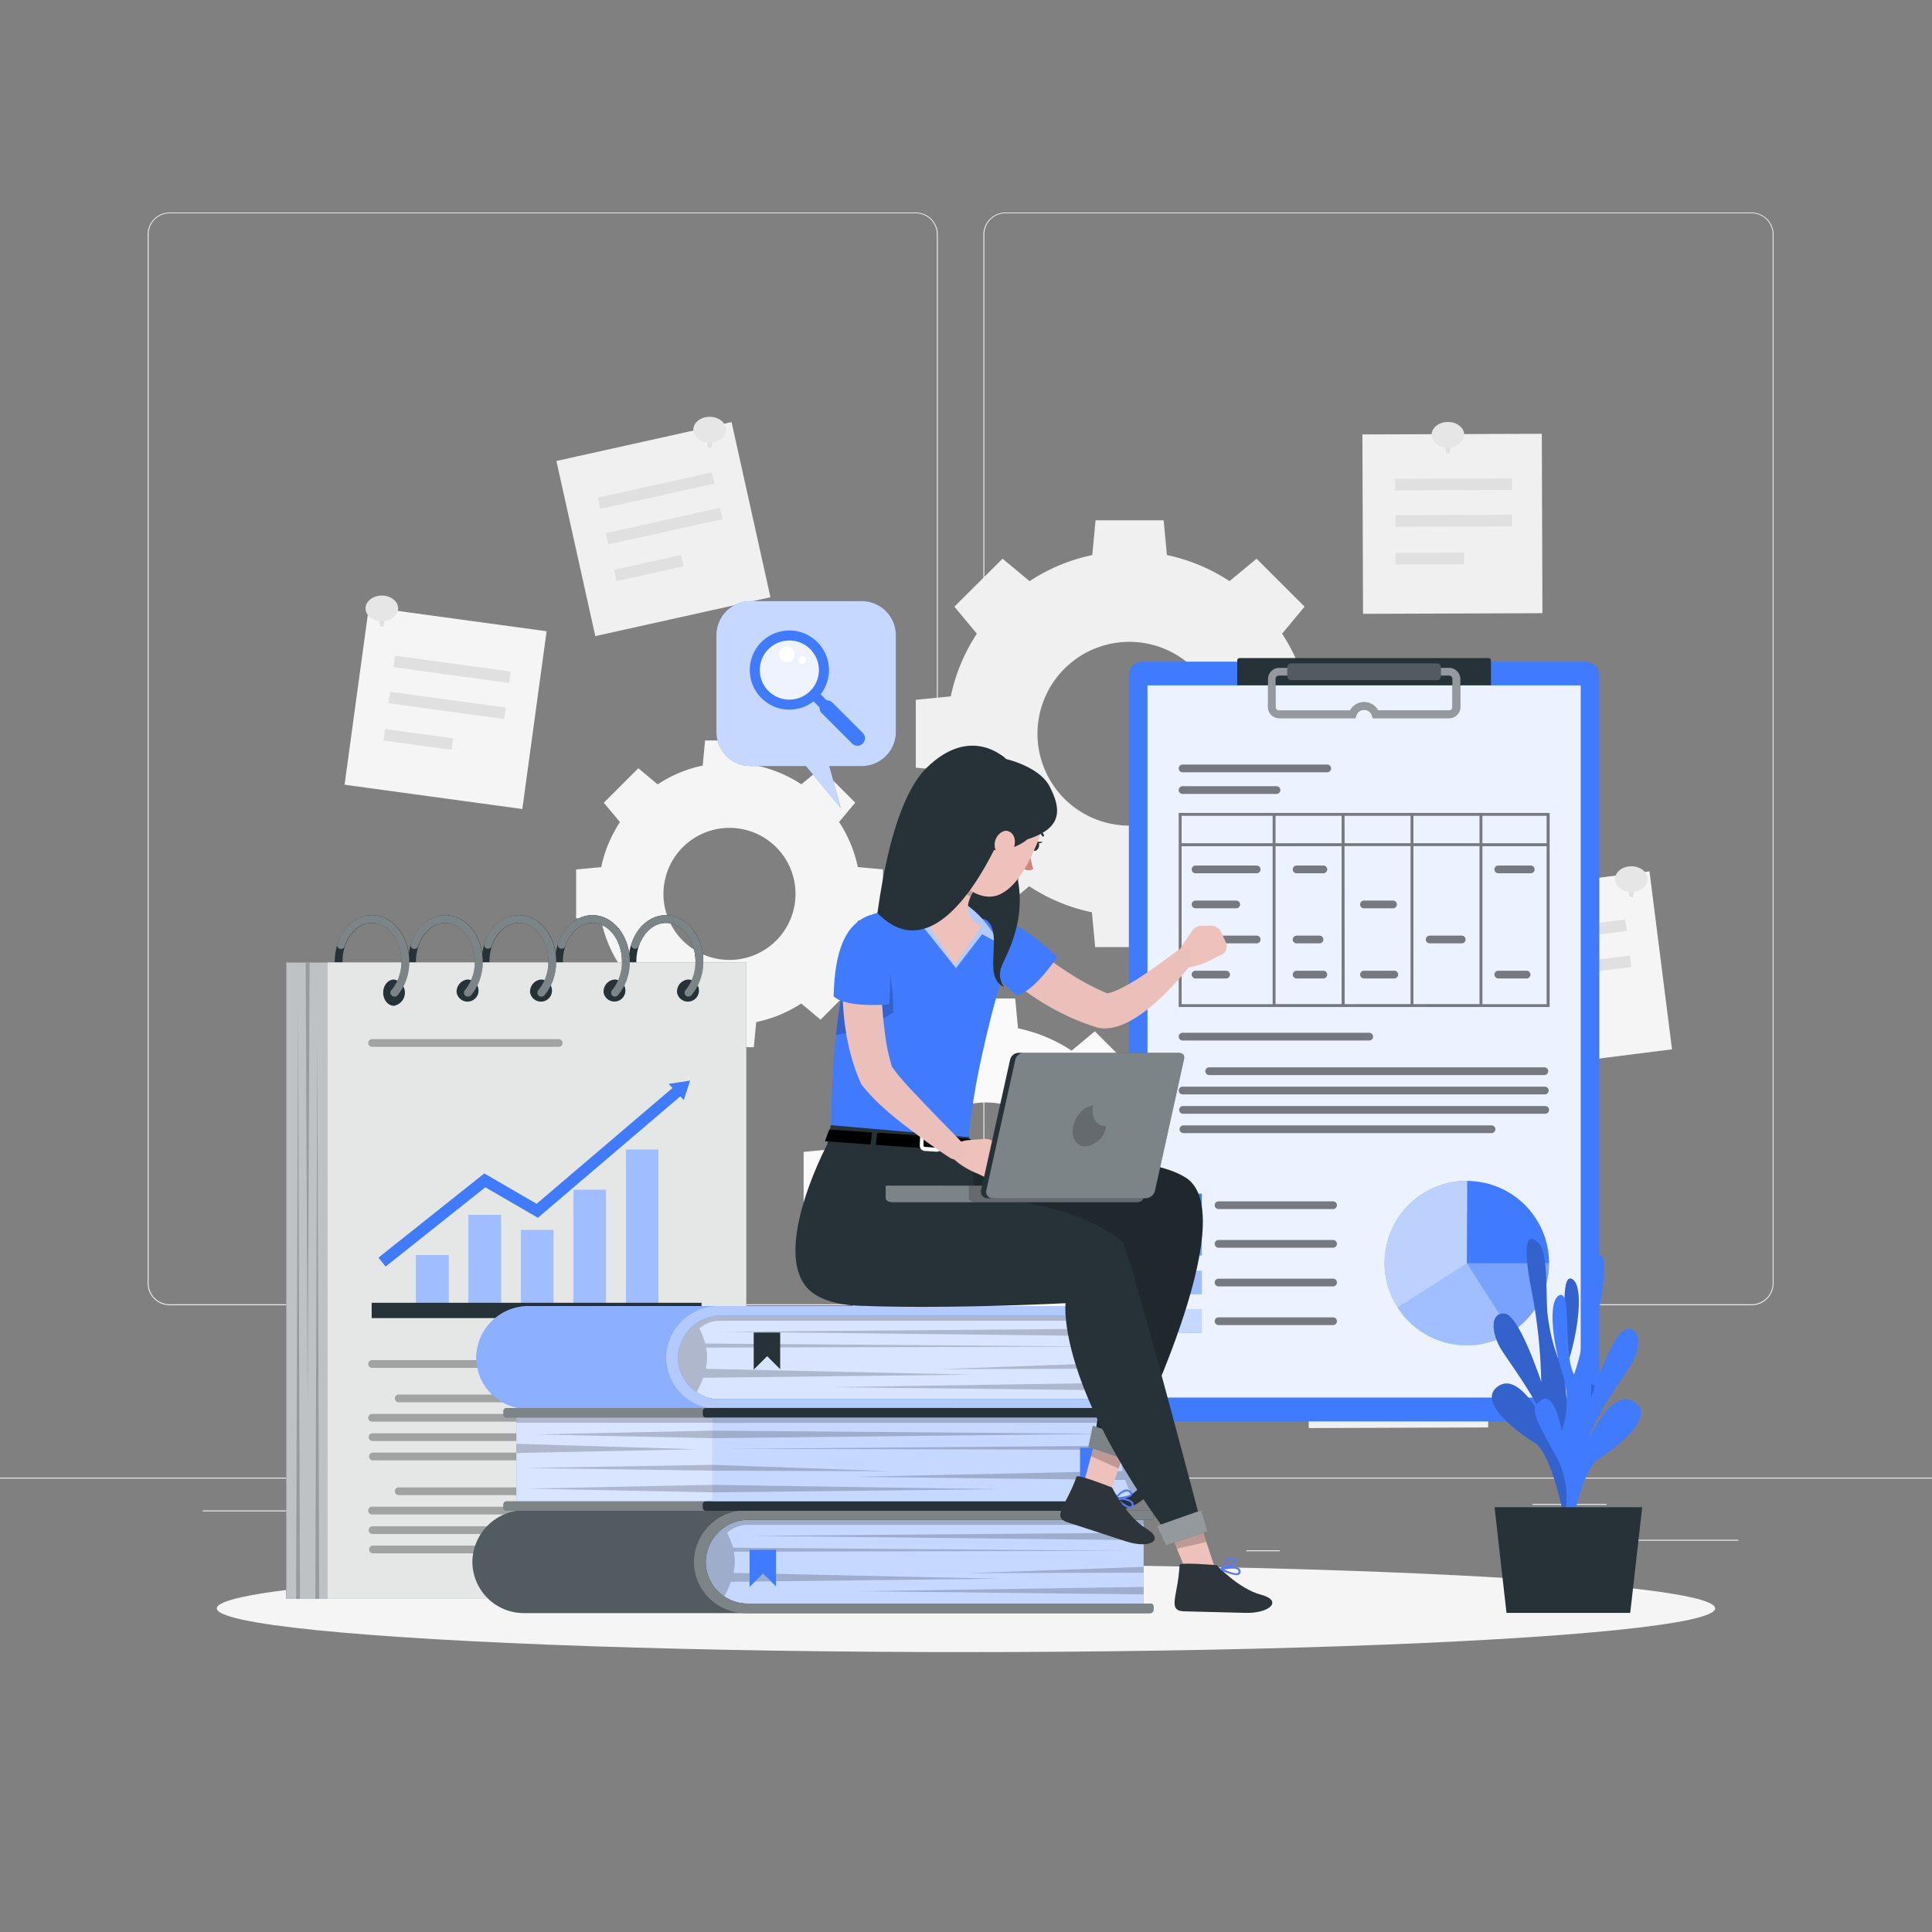 <svg xmlns="http://www.w3.org/2000/svg" viewBox="0 0 500 500"><rect x="0" y="0" width="500" height="500" fill="#808080" stroke="none"/><g id="freepik--background-complete--inject-2"><rect y="382.4" width="500" height="0.25" style="fill:#ebebeb"></rect><rect x="416.78" y="398.49" width="33.12" height="0.25" style="fill:#ebebeb"></rect><rect x="322.53" y="401.21" width="8.69" height="0.25" style="fill:#ebebeb"></rect><rect x="396.59" y="389.21" width="19.19" height="0.25" style="fill:#ebebeb"></rect><rect x="52.46" y="390.89" width="43.19" height="0.25" style="fill:#ebebeb"></rect><rect x="104.56" y="390.89" width="6.33" height="0.25" style="fill:#ebebeb"></rect><rect x="131.47" y="395.11" width="93.68" height="0.25" style="fill:#ebebeb"></rect><path d="M237,337.8H43.91a5.71,5.71,0,0,1-5.7-5.71V60.66A5.71,5.71,0,0,1,43.91,55H237a5.71,5.71,0,0,1,5.71,5.71V332.09A5.71,5.71,0,0,1,237,337.8ZM43.91,55.2a5.46,5.46,0,0,0-5.45,5.46V332.09a5.46,5.46,0,0,0,5.45,5.46H237a5.47,5.47,0,0,0,5.46-5.46V60.66A5.47,5.47,0,0,0,237,55.2Z" style="fill:#ebebeb"></path><path d="M453.31,337.8H260.21a5.72,5.72,0,0,1-5.71-5.71V60.66A5.72,5.72,0,0,1,260.21,55h193.1A5.71,5.71,0,0,1,459,60.66V332.09A5.71,5.71,0,0,1,453.31,337.8ZM260.21,55.2a5.47,5.47,0,0,0-5.46,5.46V332.09a5.47,5.47,0,0,0,5.46,5.46h193.1a5.47,5.47,0,0,0,5.46-5.46V60.66a5.47,5.47,0,0,0-5.46-5.46Z" style="fill:#ebebeb"></path><path d="M237,181.11v17.56l9,.85a46.92,46.92,0,0,0,6.75,16.23l-5.81,7,12.42,12.42,7-5.81a46.85,46.85,0,0,0,16.22,6.74l.85,9H301.1l.85-9a46.9,46.9,0,0,0,16.23-6.74l7,5.81,12.42-12.42-5.81-7a46.9,46.9,0,0,0,6.74-16.23l9.05-.85V181.11l-9.05-.86A46.93,46.93,0,0,0,331.81,164l5.81-7L325.2,144.59l-7,5.81A47.11,47.11,0,0,0,302,143.65l-.85-9H283.53l-.85,9a47.06,47.06,0,0,0-16.22,6.75l-7-5.81L247,157l5.81,7a47,47,0,0,0-6.75,16.22Zm55.28-15a23.78,23.78,0,1,1-23.78,23.78A23.78,23.78,0,0,1,292.32,166.11Z" style="fill:#f0f0f0"></path><path d="M207.36,259.71l5,4.18,8.93-8.93-4.18-5A33.62,33.62,0,0,0,222,238.26l6.5-.61V225l-6.5-.61a33.62,33.62,0,0,0-4.85-11.66l4.18-5-8.93-8.93-5,4.18a33.81,33.81,0,0,0-11.66-4.85l-.61-6.5H182.47l-.61,6.5A33.81,33.81,0,0,0,170.2,203l-5-4.18-8.93,8.93,4.18,5a33.62,33.62,0,0,0-4.85,11.66l-6.5.61v12.62l6.5.61a33.62,33.62,0,0,0,4.85,11.66l-4.18,5,8.93,8.93,5-4.18a33.81,33.81,0,0,0,11.66,4.85l.61,6.5h12.62l.61-6.5A33.81,33.81,0,0,0,207.36,259.71ZM171.7,231.34a17.09,17.09,0,1,1,17.08,17.09A17.08,17.08,0,0,1,171.7,231.34Z" style="fill:#f5f5f5"></path><path d="M263.45,345.2a40,40,0,0,0,13.88-5.77l6,5L294,333.78l-5-6a40,40,0,0,0,5.77-13.88l7.74-.72v-15l-7.74-.73A40,40,0,0,0,289,283.53l5-6L283.34,266.9l-6,5a40.22,40.22,0,0,0-13.88-5.77l-.73-7.73h-15L247,266.1a40.22,40.22,0,0,0-13.88,5.77l-6-5-10.63,10.63,5,6a40.22,40.22,0,0,0-5.77,13.88l-7.74.73v15l7.74.72a40.14,40.14,0,0,0,5.77,13.88l-5,6,10.63,10.62,6-5A40,40,0,0,0,247,345.2l.73,7.74h15Zm-28.58-39.55A20.34,20.34,0,1,1,255.21,326,20.34,20.34,0,0,1,234.87,305.65Z" style="fill:#fafafa"></path><rect x="92.09" y="160.02" width="46.43" height="46.43" transform="translate(25.88 -13.93) rotate(7.78)" style="fill:#f5f5f5"></rect><rect x="115.51" y="158.13" width="3" height="30.23" transform="translate(-70.49 265.71) rotate(-82.22)" style="fill:#e0e0e0"></rect><rect x="114.23" y="167.46" width="3" height="30.23" transform="translate(-80.84 272.51) rotate(-82.22)" style="fill:#e0e0e0"></rect><rect x="106.76" y="182.48" width="3" height="17.8" transform="translate(-96.02 272.72) rotate(-82.22)" style="fill:#e0e0e0"></rect><rect x="352.68" y="112.31" width="46.43" height="46.43" transform="translate(-0.48 1.35) rotate(-0.2)" style="fill:#f0f0f0"></rect><rect x="361.07" y="123.89" width="30.23" height="3" transform="translate(-0.45 1.35) rotate(-0.21)" style="fill:#e0e0e0"></rect><rect x="361.11" y="133.31" width="30.23" height="3" transform="translate(-0.48 1.35) rotate(-0.21)" style="fill:#e0e0e0"></rect><rect x="361.14" y="143.07" width="17.8" height="3" transform="translate(-0.52 1.33) rotate(-0.21)" style="fill:#e0e0e0"></rect><rect x="383.56" y="228.22" width="46.43" height="46.43" transform="translate(-28.38 53.13) rotate(-7.22)" style="fill:#f5f5f5"></rect><rect x="390.72" y="239.85" width="30.23" height="3" transform="translate(-27.11 52.9) rotate(-7.22)" style="fill:#e0e0e0"></rect><rect x="391.9" y="249.19" width="30.23" height="3" transform="translate(-28.27 53.12) rotate(-7.22)" style="fill:#e0e0e0"></rect><rect x="393.17" y="259.63" width="17.8" height="3" transform="translate(-29.62 52.58) rotate(-7.22)" style="fill:#e0e0e0"></rect><rect x="133.59" y="300.33" width="46.43" height="46.43" transform="translate(-1.16 0.56) rotate(-0.2)" style="fill:#f0f0f0"></rect><rect x="141.99" y="311.91" width="30.23" height="3" transform="translate(-1.12 0.56) rotate(-0.21)" style="fill:#e0e0e0"></rect><rect x="142.02" y="321.33" width="30.23" height="3" transform="translate(-1.15 0.56) rotate(-0.21)" style="fill:#e0e0e0"></rect><rect x="142.06" y="331.09" width="17.8" height="3" transform="translate(-1.19 0.54) rotate(-0.21)" style="fill:#e0e0e0"></rect><rect x="338.66" y="323.04" width="46.43" height="46.43" transform="translate(-1.24 1.3) rotate(-0.2)" style="fill:#f0f0f0"></rect><rect x="347.05" y="334.62" width="30.23" height="3" transform="translate(-1.2 1.3) rotate(-0.21)" style="fill:#e0e0e0"></rect><rect x="347.09" y="344.04" width="30.23" height="3" transform="translate(-1.23 1.3) rotate(-0.21)" style="fill:#e0e0e0"></rect><rect x="347.12" y="353.8" width="17.8" height="3" transform="translate(-1.27 1.28) rotate(-0.21)" style="fill:#e0e0e0"></rect><rect x="148.48" y="113.71" width="46.43" height="46.43" transform="translate(-25.6 40.48) rotate(-12.52)" style="fill:#f0f0f0"></rect><rect x="154.71" y="125.46" width="30.23" height="3" transform="translate(-23.49 39.84) rotate(-12.52)" style="fill:#e0e0e0"></rect><rect x="156.75" y="134.66" width="30.23" height="3" transform="translate(-25.43 40.5) rotate(-12.52)" style="fill:#e0e0e0"></rect><rect x="159.01" y="145.51" width="17.8" height="3" transform="translate(-27.88 39.9) rotate(-12.52)" style="fill:#e0e0e0"></rect><polygon points="99.24 162.1 98.41 162.1 97.26 156.8 100.38 156.8 99.24 162.1" style="fill:#e0e0e0"></polygon><ellipse cx="98.82" cy="157.46" rx="4.22" ry="3.33" style="fill:#e6e6e6"></ellipse><polygon points="184.07 115.83 183.24 115.83 182.1 110.54 185.22 110.54 184.07 115.83" style="fill:#e0e0e0"></polygon><ellipse cx="183.66" cy="111.2" rx="4.23" ry="3.33" style="fill:#e6e6e6"></ellipse><polygon points="375.14 117.16 374.31 117.16 373.16 111.87 376.28 111.87 375.14 117.16" style="fill:#e0e0e0"></polygon><ellipse cx="374.72" cy="112.53" rx="4.22" ry="3.33" style="fill:#e6e6e6"></ellipse><polygon points="422.6 232.15 421.77 232.15 420.63 226.86 423.75 226.86 422.6 232.15" style="fill:#e0e0e0"></polygon><ellipse cx="422.19" cy="227.52" rx="4.22" ry="3.33" style="fill:#e6e6e6"></ellipse><polygon points="362.59 328.27 361.75 328.27 360.61 322.97 363.73 322.97 362.59 328.27" style="fill:#e0e0e0"></polygon><ellipse cx="362.17" cy="323.63" rx="4.22" ry="3.33" style="fill:#e6e6e6"></ellipse><polygon points="155.48 304.47 154.65 304.47 153.51 299.17 156.63 299.17 155.48 304.47" style="fill:#e0e0e0"></polygon><ellipse cx="155.07" cy="299.83" rx="4.22" ry="3.33" style="fill:#e6e6e6"></ellipse></g><g id="freepik--Shadow--inject-2"><ellipse id="freepik--path--inject-2" cx="250" cy="416.24" rx="193.89" ry="11.32" style="fill:#f5f5f5"></ellipse></g><g id="freepik--Notebook--inject-2"><path d="M143.67,248.84c0-6.59,4.33-12,9.66-12s9.66,5.36,9.66,12-4.33,11.94-9.66,11.94S143.67,255.43,143.67,248.84Zm2,0c0,5.48,3.44,9.94,7.66,9.94s7.66-4.46,7.66-9.94-3.43-10-7.66-10S145.67,243.36,145.67,248.84Z" style="fill:#263238"></path><path d="M124.66,248.84c0-6.59,4.33-12,9.66-12s9.66,5.36,9.66,12-4.33,11.94-9.66,11.94S124.66,255.43,124.66,248.84Zm2,0c0,5.48,3.43,9.94,7.66,9.94s7.66-4.46,7.66-9.94-3.44-10-7.66-10S126.66,243.36,126.66,248.84Z" style="fill:#263238"></path><path d="M105.64,248.84c0-6.59,4.34-12,9.67-12s9.66,5.36,9.66,12-4.34,11.94-9.66,11.94S105.64,255.43,105.64,248.84Zm2,0c0,5.48,3.44,9.94,7.67,9.94s7.66-4.46,7.66-9.94-3.44-10-7.66-10S107.64,243.36,107.64,248.84Z" style="fill:#263238"></path><path d="M86.63,248.84c0-6.59,4.34-12,9.67-12s9.66,5.36,9.66,12-4.34,11.94-9.66,11.94S86.63,255.43,86.63,248.84Zm2,0c0,5.48,3.44,9.94,7.67,9.94s7.66-4.46,7.66-9.94-3.44-10-7.66-10S88.63,243.36,88.63,248.84Z" style="fill:#263238"></path><path d="M162.68,248.84c0-6.59,4.33-12,9.66-12s9.67,5.36,9.67,12-4.34,11.94-9.67,11.94S162.68,255.43,162.68,248.84Zm2,0c0,5.48,3.44,9.94,7.66,9.94s7.67-4.46,7.67-9.94-3.44-10-7.67-10S164.68,243.36,164.68,248.84Z" style="fill:#263238"></path><rect x="74.05" y="249.07" width="119.08" height="164.72" transform="translate(267.19 662.86) rotate(180)" style="fill:#263238"></rect><rect x="74.05" y="249.07" width="119.08" height="164.72" transform="translate(267.19 662.86) rotate(180)" style="fill:#fff;opacity:0.7"></rect><rect x="84.79" y="249.07" width="108.35" height="164.72" transform="translate(277.93 662.86) rotate(180)" style="fill:#fff;opacity:0.6"></rect><polygon points="77.63 413.79 77.13 259.85 76.63 413.79 77.63 413.79" style="isolation:isolate;opacity:0.2"></polygon><polygon points="82.61 413.79 82.11 269.44 81.61 413.79 82.61 413.79" style="isolation:isolate;opacity:0.2"></polygon><polygon points="79.12 249.19 79.62 364.92 80.12 249.19 79.12 249.19" style="isolation:isolate;opacity:0.2"></polygon><path d="M175.22,256.9a2.86,2.86,0,1,0,2.8-3.4A3.14,3.14,0,0,0,175.22,256.9Z" style="fill:#263238"></path><path d="M178.2,257.91a1,1,0,0,0,.75-.35,13.49,13.49,0,0,0,3.06-8.72c0-6.59-4.34-12-9.67-12-3.92,0-7.43,2.9-8.93,7.37a1,1,0,0,0,1.9.64c1.22-3.65,4-6,7-6,4.23,0,7.67,4.47,7.67,10a11.45,11.45,0,0,1-2.57,7.41,1,1,0,0,0,.76,1.66Z" style="fill:#263238"></path><g style="isolation:isolate;opacity:0.4"><path d="M178.2,257.91a1,1,0,0,0,.75-.35,13.49,13.49,0,0,0,3.06-8.72c0-6.59-4.34-12-9.67-12-3.92,0-7.43,2.9-8.93,7.37a1,1,0,0,0,1.9.64c1.22-3.65,4-6,7-6,4.23,0,7.67,4.47,7.67,10a11.45,11.45,0,0,1-2.57,7.41,1,1,0,0,0,.76,1.66Z" style="fill:#fff"></path></g><path d="M156.21,256.9a2.85,2.85,0,1,0,2.8-3.4A3.14,3.14,0,0,0,156.21,256.9Z" style="fill:#263238"></path><path d="M159.18,257.91a1,1,0,0,0,.76-.35,13.48,13.48,0,0,0,3.05-8.72c0-6.59-4.33-12-9.66-12-3.93,0-7.43,2.9-8.93,7.37a1,1,0,0,0,1.9.64c1.22-3.65,4-6,7-6,4.23,0,7.66,4.47,7.66,10a11.44,11.44,0,0,1-2.56,7.41,1,1,0,0,0,.75,1.66Z" style="fill:#263238"></path><g style="isolation:isolate;opacity:0.4"><path d="M159.18,257.91a1,1,0,0,0,.76-.35,13.48,13.48,0,0,0,3.05-8.72c0-6.59-4.33-12-9.66-12-3.93,0-7.43,2.9-8.93,7.37a1,1,0,0,0,1.9.64c1.22-3.65,4-6,7-6,4.23,0,7.66,4.47,7.66,10a11.44,11.44,0,0,1-2.56,7.41,1,1,0,0,0,.75,1.66Z" style="fill:#fff"></path></g><path d="M137.19,256.9a2.86,2.86,0,1,0,2.81-3.4A3.15,3.15,0,0,0,137.19,256.9Z" style="fill:#263238"></path><path d="M140.17,257.91a1,1,0,0,0,.76-.35,13.48,13.48,0,0,0,3-8.72c0-6.59-4.33-12-9.66-12-3.93,0-7.43,2.9-8.93,7.37a1,1,0,0,0,.63,1.27,1,1,0,0,0,1.27-.63c1.22-3.65,4-6,7-6,4.22,0,7.66,4.47,7.66,10a11.39,11.39,0,0,1-2.57,7.41,1,1,0,0,0,.76,1.66Z" style="fill:#263238"></path><g style="isolation:isolate;opacity:0.4"><path d="M140.17,257.91a1,1,0,0,0,.76-.35,13.48,13.48,0,0,0,3-8.72c0-6.59-4.33-12-9.66-12-3.93,0-7.43,2.9-8.93,7.37a1,1,0,0,0,.63,1.27,1,1,0,0,0,1.27-.63c1.22-3.65,4-6,7-6,4.22,0,7.66,4.47,7.66,10a11.39,11.39,0,0,1-2.57,7.41,1,1,0,0,0,.76,1.66Z" style="fill:#fff"></path></g><path d="M118.18,256.9a2.86,2.86,0,1,0,2.81-3.4A3.15,3.15,0,0,0,118.18,256.9Z" style="fill:#263238"></path><path d="M121.16,257.91a1,1,0,0,0,.76-.35,13.48,13.48,0,0,0,3-8.72c0-6.59-4.34-12-9.66-12-3.93,0-7.43,2.9-8.93,7.37a1,1,0,1,0,1.89.64c1.22-3.65,4-6,7-6,4.22,0,7.66,4.47,7.66,10a11.45,11.45,0,0,1-2.57,7.41,1,1,0,0,0,.76,1.66Z" style="fill:#263238"></path><g style="isolation:isolate;opacity:0.4"><path d="M121.16,257.91a1,1,0,0,0,.76-.35,13.48,13.48,0,0,0,3-8.72c0-6.59-4.34-12-9.66-12-3.93,0-7.43,2.9-8.93,7.37a1,1,0,1,0,1.89.64c1.22-3.65,4-6,7-6,4.22,0,7.66,4.47,7.66,10a11.45,11.45,0,0,1-2.57,7.41,1,1,0,0,0,.76,1.66Z" style="fill:#fff"></path></g><path d="M99.17,256.9c0,1.88,1.26,3.4,2.8,3.4a3.46,3.46,0,0,0,0-6.8C100.43,253.5,99.17,255,99.17,256.9Z" style="fill:#263238"></path><path d="M102.15,257.91a1,1,0,0,0,.76-.35,13.53,13.53,0,0,0,3-8.72c0-6.59-4.34-12-9.66-12-3.93,0-7.44,2.9-8.93,7.37a1,1,0,1,0,1.89.64c1.22-3.65,4-6,7-6,4.22,0,7.66,4.47,7.66,10a11.45,11.45,0,0,1-2.57,7.41,1,1,0,0,0,.1,1.42A1,1,0,0,0,102.15,257.91Z" style="fill:#263238"></path><g style="isolation:isolate;opacity:0.4"><path d="M102.15,257.91a1,1,0,0,0,.76-.35,13.53,13.53,0,0,0,3-8.72c0-6.59-4.34-12-9.66-12-3.93,0-7.44,2.9-8.93,7.37a1,1,0,1,0,1.89.64c1.22-3.65,4-6,7-6,4.22,0,7.66,4.47,7.66,10a11.45,11.45,0,0,1-2.57,7.41,1,1,0,0,0,.1,1.42A1,1,0,0,0,102.15,257.91Z" style="fill:#fff"></path></g><rect x="107.7" y="324.85" width="8.38" height="14.29" style="fill:#407BFF"></rect><rect x="121.27" y="314.45" width="8.38" height="24.69" style="fill:#407BFF"></rect><rect x="134.85" y="318.35" width="8.38" height="20.79" style="fill:#407BFF"></rect><rect x="148.43" y="307.95" width="8.38" height="31.19" style="fill:#407BFF"></rect><rect x="162" y="297.55" width="8.38" height="41.59" style="fill:#407BFF"></rect><rect x="107.7" y="324.85" width="8.38" height="14.29" style="fill:#fff;opacity:0.5"></rect><rect x="121.27" y="314.45" width="8.38" height="24.69" style="fill:#fff;opacity:0.5"></rect><rect x="134.85" y="318.35" width="8.38" height="20.79" style="fill:#fff;opacity:0.5"></rect><rect x="148.43" y="307.95" width="8.38" height="31.19" style="fill:#fff;opacity:0.5"></rect><rect x="162" y="297.55" width="8.38" height="41.59" style="fill:#fff;opacity:0.5"></rect><rect x="96.19" y="337.16" width="85.37" height="3.96" style="fill:#263238"></rect><polygon points="99.79 327.79 97.95 325.47 125.33 303.68 138.88 311.54 175.46 280.36 177.38 282.61 139.21 315.16 125.6 307.26 99.79 327.79" style="fill:#407BFF"></polygon><polygon points="178.6 279.65 173.04 280.51 176.96 284.69 178.6 279.65" style="fill:#407BFF"></polygon><g style="opacity:0.3"><path d="M144.6,354H96.29a1,1,0,0,1,0-2H144.6a1,1,0,1,1,0,2Z"></path></g><g style="opacity:0.3"><path d="M181.92,362.91H103.19a1,1,0,0,1,0-2h78.73a1,1,0,1,1,0,2Z"></path><path d="M182,367.92H96.29a1,1,0,0,1,0-2H182a1,1,0,1,1,0,2Z"></path><path d="M182.14,372.93H96.4a1,1,0,0,1,0-2h85.74a1,1,0,0,1,0,2Z"></path><path d="M168.24,377.94H96.51a1,1,0,1,1,0-2h71.73a1,1,0,1,1,0,2Z"></path></g><g style="opacity:0.3"><path d="M181.92,386.93H103.19a1,1,0,0,1,0-2h78.73a1,1,0,1,1,0,2Z"></path><path d="M182,391.94H96.29a1,1,0,0,1,0-2H182a1,1,0,1,1,0,2Z"></path><path d="M182.14,397H96.4a1,1,0,0,1,0-2h85.74a1,1,0,0,1,0,2Z"></path><path d="M168.24,402H96.51a1,1,0,1,1,0-2h71.73a1,1,0,1,1,0,2Z"></path></g><g style="opacity:0.3"><path d="M144.6,270.92H96.29a1,1,0,0,1,0-2H144.6a1,1,0,0,1,0,2Z"></path></g></g><g id="freepik--Clipboard--inject-2"><rect x="292.15" y="171.24" width="121.75" height="196.62" rx="3.46" style="fill:#407BFF"></rect><path d="M320.84,170.3h64.38a.64.64,0,0,1,.64.64v6.44a0,0,0,0,1,0,0H320.19a0,0,0,0,1,0,0v-6.44A.64.64,0,0,1,320.84,170.3Z" style="fill:#263238"></path><rect x="296.97" y="177.38" width="112.12" height="184.31" style="fill:#fff;opacity:0.9"></rect><path d="M375,185.86H355.29l-.23-.69a2.13,2.13,0,0,0-4.05,0l-.23.69H331.05a2.89,2.89,0,0,1-2.89-2.88v-7.26a2.9,2.9,0,0,1,2.89-2.88h44a2.89,2.89,0,0,1,2.88,2.88V183A2.88,2.88,0,0,1,375,185.86Zm-18.34-2H375a.87.87,0,0,0,.88-.88v-7.26a.88.88,0,0,0-.88-.88h-44a.88.88,0,0,0-.89.88V183a.88.88,0,0,0,.89.88H349.4a4.13,4.13,0,0,1,7.27,0Z" style="fill:#263238"></path><g style="opacity:0.5"><path d="M375,185.86H355.29l-.23-.69a2.13,2.13,0,0,0-4.05,0l-.23.69H331.05a2.89,2.89,0,0,1-2.89-2.88v-7.26a2.9,2.9,0,0,1,2.89-2.88h44a2.89,2.89,0,0,1,2.88,2.88V183A2.88,2.88,0,0,1,375,185.86Zm-18.34-2H375a.87.87,0,0,0,.88-.88v-7.26a.88.88,0,0,0-.88-.88h-44a.88.88,0,0,0-.89.88V183a.88.88,0,0,0,.89.88H349.4a4.13,4.13,0,0,1,7.27,0Z" style="fill:#fff"></path></g><rect x="333.15" y="171.68" width="39.76" height="4.35" rx="0.99" style="fill:#263238"></rect><rect x="333.15" y="171.68" width="39.76" height="4.35" rx="0.99" style="fill:#fff;opacity:0.2"></rect><circle cx="379.62" cy="326.92" r="21.28" transform="translate(-25.77 621.27) rotate(-76.72)" style="fill:#407BFF"></circle><path d="M379.62,326.92H400.9a21.28,21.28,0,1,1-21.28-21.28h.08Z" style="fill:#fff;opacity:0.3"></path><path d="M379.62,326.92l11.48,17.91a21.28,21.28,0,1,1-11.48-39.19h.07Z" style="fill:#fff;opacity:0.3"></path><path d="M379.62,326.92l-17.94,11.44a21.28,21.28,0,0,1,17.94-32.72h.07Z" style="fill:#fff;opacity:0.3"></path><g style="opacity:0.5"><path d="M305.05,210.39v50.22h96V210.39Zm95.21,7.84H383.65v-7.09h16.61Zm-53.05,0h-17.1v-7.09h17.1Zm.75-7.09h17.09v7.09H348Zm-.75,7.84v40.88h-17.1V219Zm.75,0h17.09v40.88H348Zm17.84,0h17.1v40.88H365.8Zm0-.75v-7.09h17.1v7.09Zm-36.44-7.09v7.09H305.8v-7.09ZM305.8,219h23.56v40.88H305.8Zm77.85,40.88V219h16.61v40.88Z"></path><path d="M335.56,226h6.92a1,1,0,0,0,0-2h-6.92a1,1,0,1,0,0,2Z"></path><path d="M353,235.07h7.51a1,1,0,0,0,0-2H353a1,1,0,0,0,0,2Z"></path><path d="M360.87,251.22H353a1,1,0,0,0,0,2h7.84a1,1,0,0,0,0-2Z"></path><path d="M378.27,242.14H370a1,1,0,0,0,0,2h8.29a1,1,0,0,0,0-2Z"></path><path d="M396.16,224h-8.4a1,1,0,0,0,0,2h8.4a1,1,0,1,0,0-2Z"></path><path d="M395.08,251.22h-7.32a1,1,0,0,0,0,2h7.32a1,1,0,0,0,0-2Z"></path><path d="M335.56,244.14h5.93a1,1,0,0,0,0-2h-5.93a1,1,0,0,0,0,2Z"></path><path d="M342.48,251.22h-6.92a1,1,0,0,0,0,2h6.92a1,1,0,0,0,0-2Z"></path><path d="M309.41,226h15.82a1,1,0,0,0,0-2H309.41a1,1,0,0,0,0,2Z"></path><path d="M309.41,235.07h10.53a1,1,0,0,0,0-2H309.41a1,1,0,0,0,0,2Z"></path><path d="M325.23,242.14H309.41a1,1,0,1,0,0,2h15.82a1,1,0,0,0,0-2Z"></path><path d="M317.32,251.22h-7.91a1,1,0,0,0,0,2h7.91a1,1,0,0,0,0-2Z"></path></g><g style="opacity:0.5"><path d="M343.49,199.86H306.05a1,1,0,0,1,0-2h37.44a1,1,0,0,1,0,2Z"></path></g><g style="opacity:0.5"><path d="M330.36,205.47H306.05a1,1,0,0,1,0-2h24.31a1,1,0,0,1,0,2Z"></path></g><g style="opacity:0.5"><path d="M354.36,269.28H306.05a1,1,0,1,1,0-2h48.31a1,1,0,0,1,0,2Z"></path></g><rect x="305.05" y="308.92" width="5.97" height="5.97" style="fill:#407BFF"></rect><g style="opacity:0.5"><path d="M345,312.91H315.36a1,1,0,0,1,0-2H345a1,1,0,0,1,0,2Z"></path></g><rect x="305.05" y="318.93" width="5.97" height="5.97" style="fill:#407BFF"></rect><g style="opacity:0.5"><path d="M345,322.91H315.36a1,1,0,0,1,0-2H345a1,1,0,0,1,0,2Z"></path></g><rect x="305.05" y="328.93" width="5.97" height="5.97" style="fill:#407BFF"></rect><g style="opacity:0.5"><path d="M345,332.92H315.36a1,1,0,0,1,0-2H345a1,1,0,0,1,0,2Z"></path></g><rect x="305.05" y="338.94" width="5.97" height="5.97" style="fill:#407BFF"></rect><g style="opacity:0.5"><path d="M345,342.93H315.36a1,1,0,0,1,0-2H345a1,1,0,0,1,0,2Z"></path></g><g style="opacity:0.5"><path d="M399.68,278.22H312.94a1,1,0,0,1,0-2h86.74a1,1,0,1,1,0,2Z"></path><path d="M399.79,283.23H306.05a1,1,0,1,1,0-2h93.74a1,1,0,0,1,0,2Z"></path><path d="M399.9,288.24H306.16a1,1,0,0,1,0-2H399.9a1,1,0,0,1,0,2Z"></path><path d="M386,293.25H306.27a1,1,0,0,1,0-2H386a1,1,0,0,1,0,2Z"></path></g><rect x="305.05" y="318.93" width="5.97" height="5.97" style="fill:#fff;opacity:0.3"></rect><rect x="305.05" y="328.93" width="5.97" height="5.97" style="fill:#fff;opacity:0.5"></rect><rect x="305.05" y="338.94" width="5.97" height="5.97" style="fill:#fff;opacity:0.7"></rect></g><g id="freepik--Plant--inject-2"><path d="M407.41,393.25s-4.75-10.36.68-20.58,7-12.62,3.54-14.71-5.05,8.17-5.05,8.17a23.09,23.09,0,0,1-.5-14.46c2.4-7.39,3.91-19.43.63-20.72s-.63,15-3.49,20.58a48.19,48.19,0,0,1-2.79-12.13c-.39-5.93.22-15.41-2.37-17.84s-4.26-.75-1.71,12.35a137.07,137.07,0,0,1,2.53,23.75s-5.63-17.19-9.42-17.69-3.78,5.07-.54,9.9,9.49,13.47,10.51,17.92c0,0-6.19-12.93-11.75-9s4.84,11.78,9.48,14.6S405,393.94,405,393.94Z" style="fill:#407BFF"></path><path d="M407.41,393.25s-4.75-10.36.68-20.58,7-12.62,3.54-14.71-5.05,8.17-5.05,8.17a23.09,23.09,0,0,1-.5-14.46c2.4-7.39,3.91-19.43.63-20.72s-.63,15-3.49,20.58a48.19,48.19,0,0,1-2.79-12.13c-.39-5.93.22-15.41-2.37-17.84s-4.26-.75-1.71,12.35a137.07,137.07,0,0,1,2.53,23.75s-5.63-17.19-9.42-17.69-3.78,5.07-.54,9.9,9.49,13.47,10.51,17.92c0,0-6.19-12.93-11.75-9s4.84,11.78,9.48,14.6S405,393.94,405,393.94Z" style="isolation:isolate;opacity:0.2"></path><path d="M403.66,397.5s4.63-10.43-.92-20.56-7.15-12.52-3.72-14.67,5.15,8.1,5.15,8.1a23.07,23.07,0,0,0,.33-14.46c-2.49-7.36-4.15-19.37-.88-20.71s.81,15,3.73,20.52A48.15,48.15,0,0,0,410,343.56c.32-5.95-.41-15.42,2.16-17.89s4.25-.81,1.85,12.33a137.21,137.21,0,0,0-2.24,23.79S417.2,344.52,421,344s3.84,5,.66,9.88-9.32,13.62-10.29,18.08c0,0,6-13,11.64-9.14s-4.7,11.85-9.3,14.74-7.62,20.63-7.62,20.63Z" style="fill:#407BFF"></path><polygon points="425 390.07 386.79 390.07 389.88 417.41 421.9 417.41 425 390.07" style="fill:#263238"></polygon></g><g id="freepik--speech-bubble--inject-2"><path d="M194.26,155.57H223a8.84,8.84,0,0,1,8.84,8.84v25a8.84,8.84,0,0,1-8.84,8.84H214.6l3,10.9-9-10.9H194.26a8.84,8.84,0,0,1-8.85-8.84v-25A8.84,8.84,0,0,1,194.26,155.57Z" style="fill:#407BFF"></path><path d="M194.26,155.57H223a8.84,8.84,0,0,1,8.84,8.84v25a8.84,8.84,0,0,1-8.84,8.84H214.6l3,10.9-9-10.9H194.26a8.84,8.84,0,0,1-8.85-8.84v-25A8.84,8.84,0,0,1,194.26,155.57Z" style="fill:#fff;opacity:0.7"></path><circle cx="204.28" cy="173.41" r="8.95" style="fill:#fff;opacity:0.7"></circle><path d="M204.28,183.65a10.24,10.24,0,1,1,7.25-3A10.22,10.22,0,0,1,204.28,183.65Zm0-17.89a7.65,7.65,0,1,0,5.41,2.24A7.59,7.59,0,0,0,204.28,165.76Z" style="fill:#407BFF"></path><rect x="214.42" y="177.62" width="2.6" height="14.43" transform="translate(-67.52 206.68) rotate(-45)" style="fill:#407BFF"></rect><path d="M221.91,193a2,2,0,0,1-1.38-.57l-7.79-7.79a1.95,1.95,0,1,1,2.75-2.76l7.8,7.8a1.95,1.95,0,0,1-1.38,3.32Z" style="fill:#407BFF"></path><path d="M205.67,169.36a2,2,0,1,1-2-2A2,2,0,0,1,205.67,169.36Z" style="fill:#fff"></path><path d="M208.64,170.82a1,1,0,1,1-1-1A1,1,0,0,1,208.64,170.82Z" style="fill:#fff"></path></g><g id="freepik--Character--inject-2"><rect x="139.84" y="339.46" width="148.94" height="23.97" style="fill:#407BFF"></rect><rect x="139.84" y="339.46" width="148.94" height="23.97" style="fill:#fff;opacity:0.8"></rect><polygon points="288.78 345.8 288.78 343.85 186.81 344.66 288.78 345.8" style="isolation:isolate;opacity:0.2"></polygon><polygon points="288.78 354.2 288.78 352.69 243 354.33 288.78 354.2" style="isolation:isolate;opacity:0.2"></polygon><polygon points="288.78 359.82 288.78 357.87 214.97 359 288.78 359.82" style="isolation:isolate;opacity:0.2"></polygon><path d="M173.14,339.46,171,357.33l2.55-2.72a21.81,21.81,0,0,0,4.68,8.82,26,26,0,0,0,3.76-6.87l69.56-.8-68.9-1.51a14.51,14.51,0,0,0,.33-3,13.65,13.65,0,0,0-.24-2.49l102.06-.26-102.3-.8a19.56,19.56,0,0,0-1.5-3.89,8,8,0,0,1,5.33-2H288.78v-2.35Z" style="isolation:isolate;opacity:0.2"></path><path d="M175.44,351.31a10.86,10.86,0,0,0,10.85,10.83H290.5a.8.8,0,0,1,.8.8v.86a.8.8,0,0,1-.8.8H136.56a13.3,13.3,0,0,1-13.3-13.41A13.52,13.52,0,0,1,136.9,338H290.5a.8.8,0,0,1,.8.8v.85a.8.8,0,0,1-.8.8H186.61A11.15,11.15,0,0,0,175.44,351.31Z" style="fill:#407BFF"></path><path d="M175.44,351.31a10.86,10.86,0,0,0,10.85,10.83H290.5a.8.8,0,0,1,.8.8v.86a.8.8,0,0,1-.8.8H136.56a13.3,13.3,0,0,1-13.3-13.41A13.52,13.52,0,0,1,136.9,338H290.5a.8.8,0,0,1,.8.8v.85a.8.8,0,0,1-.8.8H186.61A11.15,11.15,0,0,0,175.44,351.31Z" style="fill:#fff;opacity:0.4"></path><path d="M175.44,351.31a10.86,10.86,0,0,0,10.85,10.83H290.5a.8.8,0,0,1,.8.8v.86a.8.8,0,0,1-.8.8H185.69a13.32,13.32,0,0,1-13.31-13.41A13.54,13.54,0,0,1,186,338H290.5a.8.8,0,0,1,.8.8v.85a.8.8,0,0,1-.8.8H186.61A11.15,11.15,0,0,0,175.44,351.31Z" style="fill:#407BFF"></path><polygon points="195.06 344.85 195.06 354.46 198.54 350.98 201.91 354.35 201.91 344.85 195.06 344.85" style="fill:#263238"></polygon><path d="M175.44,351.31a10.86,10.86,0,0,0,10.85,10.83H290.5a.8.8,0,0,1,.8.8v.86a.8.8,0,0,1-.8.8H185.69a13.32,13.32,0,0,1-13.31-13.41A13.54,13.54,0,0,1,186,338H290.5a.8.8,0,0,1,.8.8v.85a.8.8,0,0,1-.8.8H186.61A11.15,11.15,0,0,0,175.44,351.31Z" style="fill:#fff;opacity:0.6"></path><rect x="147.03" y="392.28" width="148.94" height="23.97" style="fill:#407BFF"></rect><rect x="147.03" y="392.28" width="148.94" height="23.97" style="fill:#fff;opacity:0.7"></rect><polygon points="295.97 398.61 295.97 396.66 194 397.48 295.97 398.61" style="isolation:isolate;opacity:0.2"></polygon><polygon points="295.97 407.01 295.97 405.51 250.19 407.14 295.97 407.01" style="isolation:isolate;opacity:0.2"></polygon><polygon points="295.97 412.63 295.97 410.69 222.16 411.81 295.97 412.63" style="isolation:isolate;opacity:0.2"></polygon><path d="M180.33,392.28l-2.16,17.87,2.55-2.72a22,22,0,0,0,4.69,8.82,26.35,26.35,0,0,0,3.75-6.88l69.56-.8-68.9-1.5a14.69,14.69,0,0,0,.34-3,13.65,13.65,0,0,0-.25-2.49L292,401.35l-102.31-.8a19.47,19.47,0,0,0-1.5-3.88,8,8,0,0,1,5.33-2.05H296v-2.34Z" style="isolation:isolate;opacity:0.2"></path><path d="M182.63,404.12A10.84,10.84,0,0,0,193.48,415H297.69a.8.8,0,0,1,.8.8v.86a.8.8,0,0,1-.8.8H135.56a13.32,13.32,0,0,1-13.3-13.4,13.53,13.53,0,0,1,13.65-13.21H297.69a.8.8,0,0,1,.8.8v.86a.8.8,0,0,1-.8.8H193.8A11.15,11.15,0,0,0,182.63,404.12Z" style="fill:#263238"></path><path d="M182.63,404.12A10.84,10.84,0,0,0,193.48,415H297.69a.8.8,0,0,1,.8.8v.86a.8.8,0,0,1-.8.8H135.56a13.32,13.32,0,0,1-13.3-13.4,13.53,13.53,0,0,1,13.65-13.21H297.69a.8.8,0,0,1,.8.8v.86a.8.8,0,0,1-.8.8H193.8A11.15,11.15,0,0,0,182.63,404.12Z" style="fill:#fff;opacity:0.2"></path><path d="M182.63,404.12A10.84,10.84,0,0,0,193.48,415H297.69a.8.8,0,0,1,.8.8v.86a.8.8,0,0,1-.8.8H192.88a13.3,13.3,0,0,1-13.3-13.4,13.52,13.52,0,0,1,13.64-13.21H297.69a.8.8,0,0,1,.8.8v.86a.8.8,0,0,1-.8.8H193.8A11.15,11.15,0,0,0,182.63,404.12Z" style="fill:#263238"></path><polygon points="194 401.08 194 410.69 197.47 407.21 200.84 410.58 200.84 401.08 194 401.08" style="fill:#407BFF"></polygon><path d="M182.63,404.12A10.84,10.84,0,0,0,193.48,415H297.69a.8.8,0,0,1,.8.8v.86a.8.8,0,0,1-.8.8H192.88a13.3,13.3,0,0,1-13.3-13.4,13.52,13.52,0,0,1,13.64-13.21H297.69a.8.8,0,0,1,.8.8v.86a.8.8,0,0,1-.8.8H193.8A11.15,11.15,0,0,0,182.63,404.12Z" style="fill:#fff;opacity:0.4"></path><rect x="133.63" y="365.87" width="55.18" height="23.94" transform="translate(322.44 755.67) rotate(180)" style="fill:#407BFF"></rect><rect x="133.63" y="365.87" width="55.18" height="23.94" transform="translate(322.44 755.67) rotate(180)" style="fill:#fff;opacity:0.8"></rect><polygon points="184.39 368.21 133.63 368.21 133.63 365.87 184.33 365.87 184.39 368.21" style="isolation:isolate;opacity:0.2"></polygon><polygon points="184.39 370.25 138.6 371.23 184.39 372.2 184.39 370.25" style="isolation:isolate;opacity:0.2"></polygon><polygon points="184.39 379.1 135.9 379.92 184.39 380.61 184.39 379.1" style="isolation:isolate;opacity:0.2"></polygon><polygon points="184.39 384.28 136.33 385.25 184.39 386.22 184.39 384.28" style="isolation:isolate;opacity:0.2"></polygon><polygon points="133.63 373.66 180.12 375.06 133.63 376.04 133.63 373.66" style="isolation:isolate;opacity:0.2"></polygon><path d="M256.79,377.71a10.86,10.86,0,0,1-10.85,10.84H131.08a.8.8,0,0,0-.8.8v.85a.8.8,0,0,0,.8.8H246.54a13.28,13.28,0,0,0,13.3-13.4,13.52,13.52,0,0,0-13.64-13.21H131.08a.8.8,0,0,0-.8.8v.86a.8.8,0,0,0,.8.8H245.62A11.15,11.15,0,0,1,256.79,377.71Z" style="fill:#263238"></path><path d="M256.79,377.71a10.86,10.86,0,0,1-10.85,10.84H131.08a.8.8,0,0,0-.8.8v.85a.8.8,0,0,0,.8.8H246.54a13.28,13.28,0,0,0,13.3-13.4,13.52,13.52,0,0,0-13.64-13.21H131.08a.8.8,0,0,0-.8.8v.86a.8.8,0,0,0,.8.8H245.62A11.15,11.15,0,0,1,256.79,377.71Z" style="fill:#fff;opacity:0.4"></path><path d="M298.68,377.85h0a12,12,0,0,1-12,12H184.39v-24h102.3A12,12,0,0,1,298.68,377.85Z" style="fill:#407BFF"></path><path d="M184.39,365.87v24H286.7a12,12,0,0,0,0-24Z" style="fill:#fff;opacity:0.7"></path><polygon points="184.39 372.2 184.39 370.25 286.36 371.07 184.39 372.2" style="isolation:isolate;opacity:0.2"></polygon><polygon points="184.39 380.61 184.39 379.1 230.17 380.74 184.39 380.61" style="isolation:isolate;opacity:0.2"></polygon><polygon points="184.39 386.22 184.39 384.28 258.2 385.4 184.39 386.22" style="isolation:isolate;opacity:0.2"></polygon><path d="M286.86,368.21a8,8,0,0,1,5.33,2.05,20,20,0,0,0-1.51,3.89l-102.3.8,102.07.25a13.76,13.76,0,0,0-.25,2.5,13.24,13.24,0,0,0,.35,3l-68.91,1.5,69.55.81a25.38,25.38,0,0,0,2.31,4.75,12,12,0,0,0-6.8-21.85H184.39v2.34Z" style="isolation:isolate;opacity:0.2"></path><path d="M297.73,377.71a10.86,10.86,0,0,1-10.85,10.84H182.67a.8.8,0,0,0-.8.8v.85a.8.8,0,0,0,.8.8H287.48a13.28,13.28,0,0,0,13.3-13.4,13.52,13.52,0,0,0-13.64-13.21H182.67a.8.8,0,0,0-.8.8v.86a.8.8,0,0,0,.8.8H286.56A11.15,11.15,0,0,1,297.73,377.71Z" style="fill:#263238"></path><polygon points="286.36 374.67 286.36 384.28 282.88 380.8 279.51 384.17 279.51 374.67 286.36 374.67" style="fill:#407BFF"></polygon><path d="M313.39,239.59l-2.5,0a2.92,2.92,0,0,0-2.35,1.27l-2.48,3.62a5.42,5.42,0,0,0-.62,4.95l.38,1c4.15.2,8.79-2.64,8.79-2.64l1.42-.66a2.42,2.42,0,0,0,1.24-3.21L316,241.17A2.81,2.81,0,0,0,313.39,239.59Z" style="fill:#eec1bb"></path><path d="M266,244c6.42,5.19,13.35,10.19,21,13.25l-.95-.2c.7.17,2.54-.53,3.5-1,5.34-2.6,10.4-6.5,15.2-10.06a2.54,2.54,0,0,1,3.53,3.57c-4.79,6-15.57,18.19-24.11,16.41-9.36-2.79-17.63-8-25-14.37C254.39,247,260.8,239.81,266,244Z" style="fill:#ebc0bb"></path><path d="M252.53,236.93c-2.34,6.52,1.43,13,10.5,20.63,4.51-.67,10.6-9.92,10.6-9.92S260.87,234.88,252.53,236.93Z" style="fill:#407BFF"></path><path d="M260.33,196.43s-8.93-9.14-20.57,2.33-13.91,49.47-13.91,49.47l30.38,5.9s3.93-4.51,5.95-17.52,3.09-25.45,5.65-28.35S260.33,196.43,260.33,196.43Z" style="fill:#263238"></path><polygon points="286.42 388.87 279.84 386.25 282.41 376.66 284.78 367.86 293.1 369.7 289.57 379.85 286.42 388.87" style="fill:#eec1bb"></polygon><polygon points="289.49 380.06 282.34 376.84 284.75 367.95 293.08 369.75 289.49 380.06" style="isolation:isolate;opacity:0.2"></polygon><path d="M236.63,302.46s55-7.42,70.28,2.34S292.6,374,292.6,374l-9.26-2s6.94-47.12,6.42-49.09-26.42,10.88-61.87,12.1Z" style="fill:#263238"></path><path d="M236.63,302.46s55-7.42,70.28,2.34S292.6,374,292.6,374l-9.26-2s6.94-47.12,6.42-49.09-26.42,10.88-61.87,12.1Z" style="isolation:isolate;opacity:0.2"></path><polygon points="282.83 369 294.48 372.78 292.39 378.09 281.69 374.45 282.83 369" style="fill:#263238"></polygon><path d="M292.51,390.35c-1.26,0-3.48-2-3.94-2.48a.24.24,0,0,1-.06-.09l0-.06a.31.31,0,0,1,.05-.18c.06-.07,1.52-2,2.92-2.06a1.44,1.44,0,0,1,1.16.41c.35.33.47.65.35.95-.19.48-1,.74-1.91.9a4,4,0,0,1,2,.89,1,1,0,0,1,.29.77c0,.58-.31.81-.53.89A.88.88,0,0,1,292.51,390.35Zm-3.1-2.37c1.16,1,2.7,2.08,3.25,1.86,0,0,.2-.07.22-.47a.53.53,0,0,0-.16-.41C292.18,388.36,290.51,388.08,289.41,388Zm2.18-2h-.09a4.17,4.17,0,0,0-2.23,1.47c1.53-.07,3.09-.36,3.25-.77.05-.13-.12-.32-.23-.42A1,1,0,0,0,291.59,386Z" style="fill:#577afa"></path><path d="M278.61,382.16c.26-.74,9.19,2.81,9.19,2.81s3.76,7.53,8.8,10.59.92,5.34-5.17,3.35L276.35,394C272,392.6,275.92,389.8,278.61,382.16Z" style="fill:#2e353a"></path><polygon points="282.83 369 294.48 372.78 292.39 378.09 281.69 374.45 282.83 369" style="fill:#fff;isolation:isolate;opacity:0.4"></polygon><polygon points="315.12 407.9 308.3 409.82 304.5 400.64 301.04 392.22 308.76 388.62 312.13 398.83 315.12 407.9" style="fill:#eec1bb"></polygon><path d="M305.27,405c0-.78,9.62.07,9.62.07s5.75,6.15,11.45,7.64,2.41,4.85-4,4.7l-15.85-.4C301.94,416.9,304.88,413.09,305.27,405Z" style="fill:#2e353a"></path><path d="M319.94,407.64a11.66,11.66,0,0,1-4-1.31h0l-.07-.05h0a.3.3,0,0,1,0-.08.19.19,0,0,1,0-.07h0a.16.16,0,0,1,0-.1c0-.11.89-2.31,2.2-2.82a1.43,1.43,0,0,1,1.23.07c.43.21.63.48.61.81-.05.51-.77,1-1.57,1.4a4,4,0,0,1,2.19.29,1,1,0,0,1,.49.65.91.91,0,0,1-.25,1A1.24,1.24,0,0,1,319.94,407.64Zm-3.17-1.44c1.41.63,3.18,1.22,3.65.85,0,0,.17-.13.08-.51a.52.52,0,0,0-.27-.35C319.53,405.77,317.85,406,316.77,406.2Zm1.8-2.61a1,1,0,0,0-.37.07,4.24,4.24,0,0,0-1.72,2c1.45-.5,2.86-1.23,2.9-1.66,0-.14-.21-.28-.34-.34A1.06,1.06,0,0,0,318.57,403.59Z" style="fill:#577afa"></path><polygon points="312.19 399.04 304.56 400.83 301.06 392.31 308.77 388.67 312.19 399.04" style="isolation:isolate;opacity:0.2"></polygon><path d="M252.23,309.57s-.79-10.88-1.16-13.1a50.38,50.38,0,0,0-1.35-6.52c-2.41-7.25-34.74,1.28-34.74,1.28l-.92,5s-14.59,27.51-4.84,37.42c3,3,8.77,4.36,14.7,4.32,0,0,18.13.87,51.85-.7,0,0-2.5,19.64,25.29,58.12l9.3-3S292,322.53,290.44,321.29C277,310.43,252.23,309.57,252.23,309.57Z" style="fill:#263238"></path><polygon points="299.38 394.92 310.93 390.83 312.5 396.32 301.79 399.94 299.38 394.92" style="fill:#263238"></polygon><path d="M263.1,242.14s-1.16,2.84-2.78,7.8c-.39,1.16-.79,2.44-1.21,3.82-.55,1.81-1.14,3.8-1.73,6-.43,1.56-.86,3.19-1.28,4.91s-.87,3.58-1.3,5.47c0,.22-.1.45-.14.67a188.11,188.11,0,0,0-4,23.49l-35.52-3.1a222.83,222.83,0,0,1,1.21-23.34A112.84,112.84,0,0,1,220.06,248c1.41-4.68,3.23-8.7,5.57-11.33C225.63,236.71,244.89,230.39,263.1,242.14Z" style="fill:#407BFF"></path><path d="M245,231.61c-10.69-3.42-14.84,5-14.84,5l5.69-.56,11.55,14.5,6.77-8.77,4.26,2.29S254.26,234.57,245,231.61Z" style="fill:#407BFF"></path><path d="M245,231.61c-10.69-3.42-14.84,5-14.84,5l5.69-.56,11.55,14.5,6.77-8.77,4.26,2.29S254.26,234.57,245,231.61Z" style="fill:#fff;isolation:isolate;opacity:0.6"></path><path d="M247.1,249.76l-9.8-14.67c4.62-2.09,7.68-10.93,8.35-15.91l6.92,10.46c-2.26,3.36-3.77,7.2,1.41,10.1C254,239.74,247.09,249.73,247.1,249.76Z" style="fill:#eec1bb"></path><path d="M248.47,223.45l4.1,6.19a15,15,0,0,0-1.39,2.44c-2.05-.92-4.23-4-3.72-6.13A7.1,7.1,0,0,1,248.47,223.45Z" style="opacity:0.2"></path><polygon points="214.59 292.33 225.7 293.06 225.3 296.2 213.5 295.35 214.59 292.33"></polygon><polygon points="251.55 298.07 226.64 296.29 227.04 293.15 251.15 294.74 251.55 298.07"></polygon><path d="M242.42,298.06h-.1l-3-.2a1.37,1.37,0,0,1-1.28-1.43l.08-2a1.32,1.32,0,0,1,.45-1,1.31,1.31,0,0,1,1-.36l3.12.18a1.37,1.37,0,0,1,1.29,1.47l-.15,2.08A1.39,1.39,0,0,1,242.42,298.06Zm-3.34-3.64-.09,2a.38.38,0,0,0,.35.39l3,.21a.38.38,0,0,0,.4-.35l.15-2.07a.37.37,0,0,0-.09-.28.37.37,0,0,0-.26-.12l-3.12-.18a.38.38,0,0,0-.27.1.34.34,0,0,0-.12.26Z" style="fill:#fff"></path><polygon points="299.38 394.92 310.93 390.83 312.5 396.32 301.79 399.94 299.38 394.92" style="fill:#fff;isolation:isolate;opacity:0.5"></polygon><path d="M269.93,216.49a.27.27,0,0,1-.25-.15,4,4,0,0,0-2.8-2.1.27.27,0,0,1-.26-.3.29.29,0,0,1,.3-.25,4.49,4.49,0,0,1,3.25,2.4.27.27,0,0,1-.12.37Z" style="fill:#263238"></path><path d="M266.59,220.82a17.37,17.37,0,0,0,.82,4.08,2.25,2.25,0,0,1-2.35,0Z" style="fill:#d4827d"></path><path d="M268.8,219.33c-.26.62-.8,1-1.22.82s-.55-.82-.29-1.44.8-1,1.22-.82S269.05,218.7,268.8,219.33Z" style="fill:#263238"></path><path d="M268.32,217.85l1.57,0S268.75,218.74,268.32,217.85Z" style="fill:#263238"></path><path d="M245.78,224.71a1.32,1.32,0,0,0,.15.29c.1.2.21.38.32.58a10.85,10.85,0,0,0,2.57,3.23c3.41,2.83,6.35,3.73,9,3,.13,0,.25-.08.38-.12h0c3.92-1.48,7-6,9.61-12.1A24.2,24.2,0,0,0,270,212.1s0-.09,0-.11,0-.21,0-.3a9,9,0,0,0-3.44-7.87,17.73,17.73,0,0,0-3.28-2.14C251.92,195.78,240.29,213.73,245.78,224.71Z" style="fill:#eec1bb"></path><path d="M270,212s-3.42,8.36-12.78,8c0,0-7.48,6.71-12.35,4.4-6.65-3.15-7.73-15.41-.66-23.78C253.4,189.76,272.6,198.18,270,212Z" style="fill:#263238"></path><path d="M262.27,219.64c.63-1.26.68-3.87-1.41-4.57s-5.8,3.69-1.4,7.3C260.09,222.89,261,222.26,262.27,219.64Z" style="fill:#eec1bb"></path><path d="M260.33,196.43s8.65,1.92,11.33,7.14c3.14,6.1,3.14,10.77-5.64,13.6,0,0-10.77-10.66-15.5-11.93a51.17,51.17,0,0,0-8.42-1.57C245.49,194.71,256.92,192.53,260.33,196.43Z" style="fill:#263238"></path><path d="M257.24,220c-5.44,10.87-17.4,29.34-30.15,16.31,0,0,4.58-14.74,13.83-20.82S257.24,220,257.24,220Z" style="fill:#263238"></path><path d="M255.27,238.13c4.65,3.44-1.3,14.76,4.57,17.28a5.5,5.5,0,0,1-.62-5.34c1.23-3.08,6.22-11.22,4.23-22.24Z" style="fill:#263238"></path><path d="M231.18,262s-7.6,5.15-14.79,5.79A112.84,112.84,0,0,1,220.06,248a6.93,6.93,0,0,1,3-.88c5.34.1,7.29,5.11,7.29,5.11A53,53,0,0,1,231.18,262Z" style="opacity:0.2"></path><path d="M258.92,297.67l-1.6-1.92a2.9,2.9,0,0,0-2.46-1l-4.38.32a5.42,5.42,0,0,0-4.25,2.61l-.56.93c2.44,3.37,7.55,5.22,7.55,5.22l1.4.69a2.42,2.42,0,0,0,3.29-1l1.4-2.76A2.78,2.78,0,0,0,258.92,297.67Z" style="fill:#eec1bb"></path><path d="M228.13,251.7a103.75,103.75,0,0,0,1.35,18.81,55.07,55.07,0,0,0,1.45,5.89l-.44-.87c2.31,3.53,5.69,6.8,8.64,10l4.94,5.1,5,5.13a2.53,2.53,0,0,1-3.18,3.9c-2.07-1.31-4-2.69-6-4.09-6.1-4.59-12.25-8.88-17-15-4.14-9.17-5.15-19.36-4.8-29.32.59-6.65,10.23-6.16,10.15.51Z" style="fill:#ebc0bb"></path><path d="M225.29,236.77c-6.55,2.25-9.26,9.25-9.55,21.09,3.35,3.11,14.37,2.08,14.37,2.08S232.1,242,225.29,236.77Z" style="fill:#407BFF"></path><path d="M295.87,306.87V310c0,.81-1,1.14-1.76,1.14H231c-.81,0-1.79-.33-1.79-1.14v-3.16Z" style="fill:#263238"></path><path d="M295.87,306.87V310c0,.81-1,1.14-1.76,1.14H231c-.81,0-1.79-.33-1.79-1.14v-3.16Z" style="fill:#fff;isolation:isolate;opacity:0.4"></path><path d="M295.87,306.87V310c0,.81-1,1.14-1.76,1.14H252.49c-.81,0-1.77-.33-1.77-1.14v-3.16Z" style="isolation:isolate;opacity:0.2"></path><path d="M306.43,274.09l-7.52,34.07a2.54,2.54,0,0,1-2.44,1.94h-41a1.66,1.66,0,0,1-1.54-2.14l7.51-33.82a2.34,2.34,0,0,1,2.43-1.67h41.05C306,272.47,306.67,273,306.43,274.09Z" style="fill:#263238"></path><path d="M306.43,274.09l-7.52,34.07a2.54,2.54,0,0,1-2.44,1.94H256.83a1.66,1.66,0,0,1-1.55-2.14l7.51-33.82a2.34,2.34,0,0,1,2.44-1.67h39.65C306,272.47,306.67,273,306.43,274.09Z" style="fill:#fff;isolation:isolate;opacity:0.4"></path><path d="M286.19,291.41h0c0,2.91-3.13,5.28-5.42,5.28s-3.65-2.37-3-5.28,2.94-5.2,5.18-5.28c-.65,2.91.75,5.28,3,5.28Z" style="isolation:isolate;opacity:0.2"></path></g></svg>